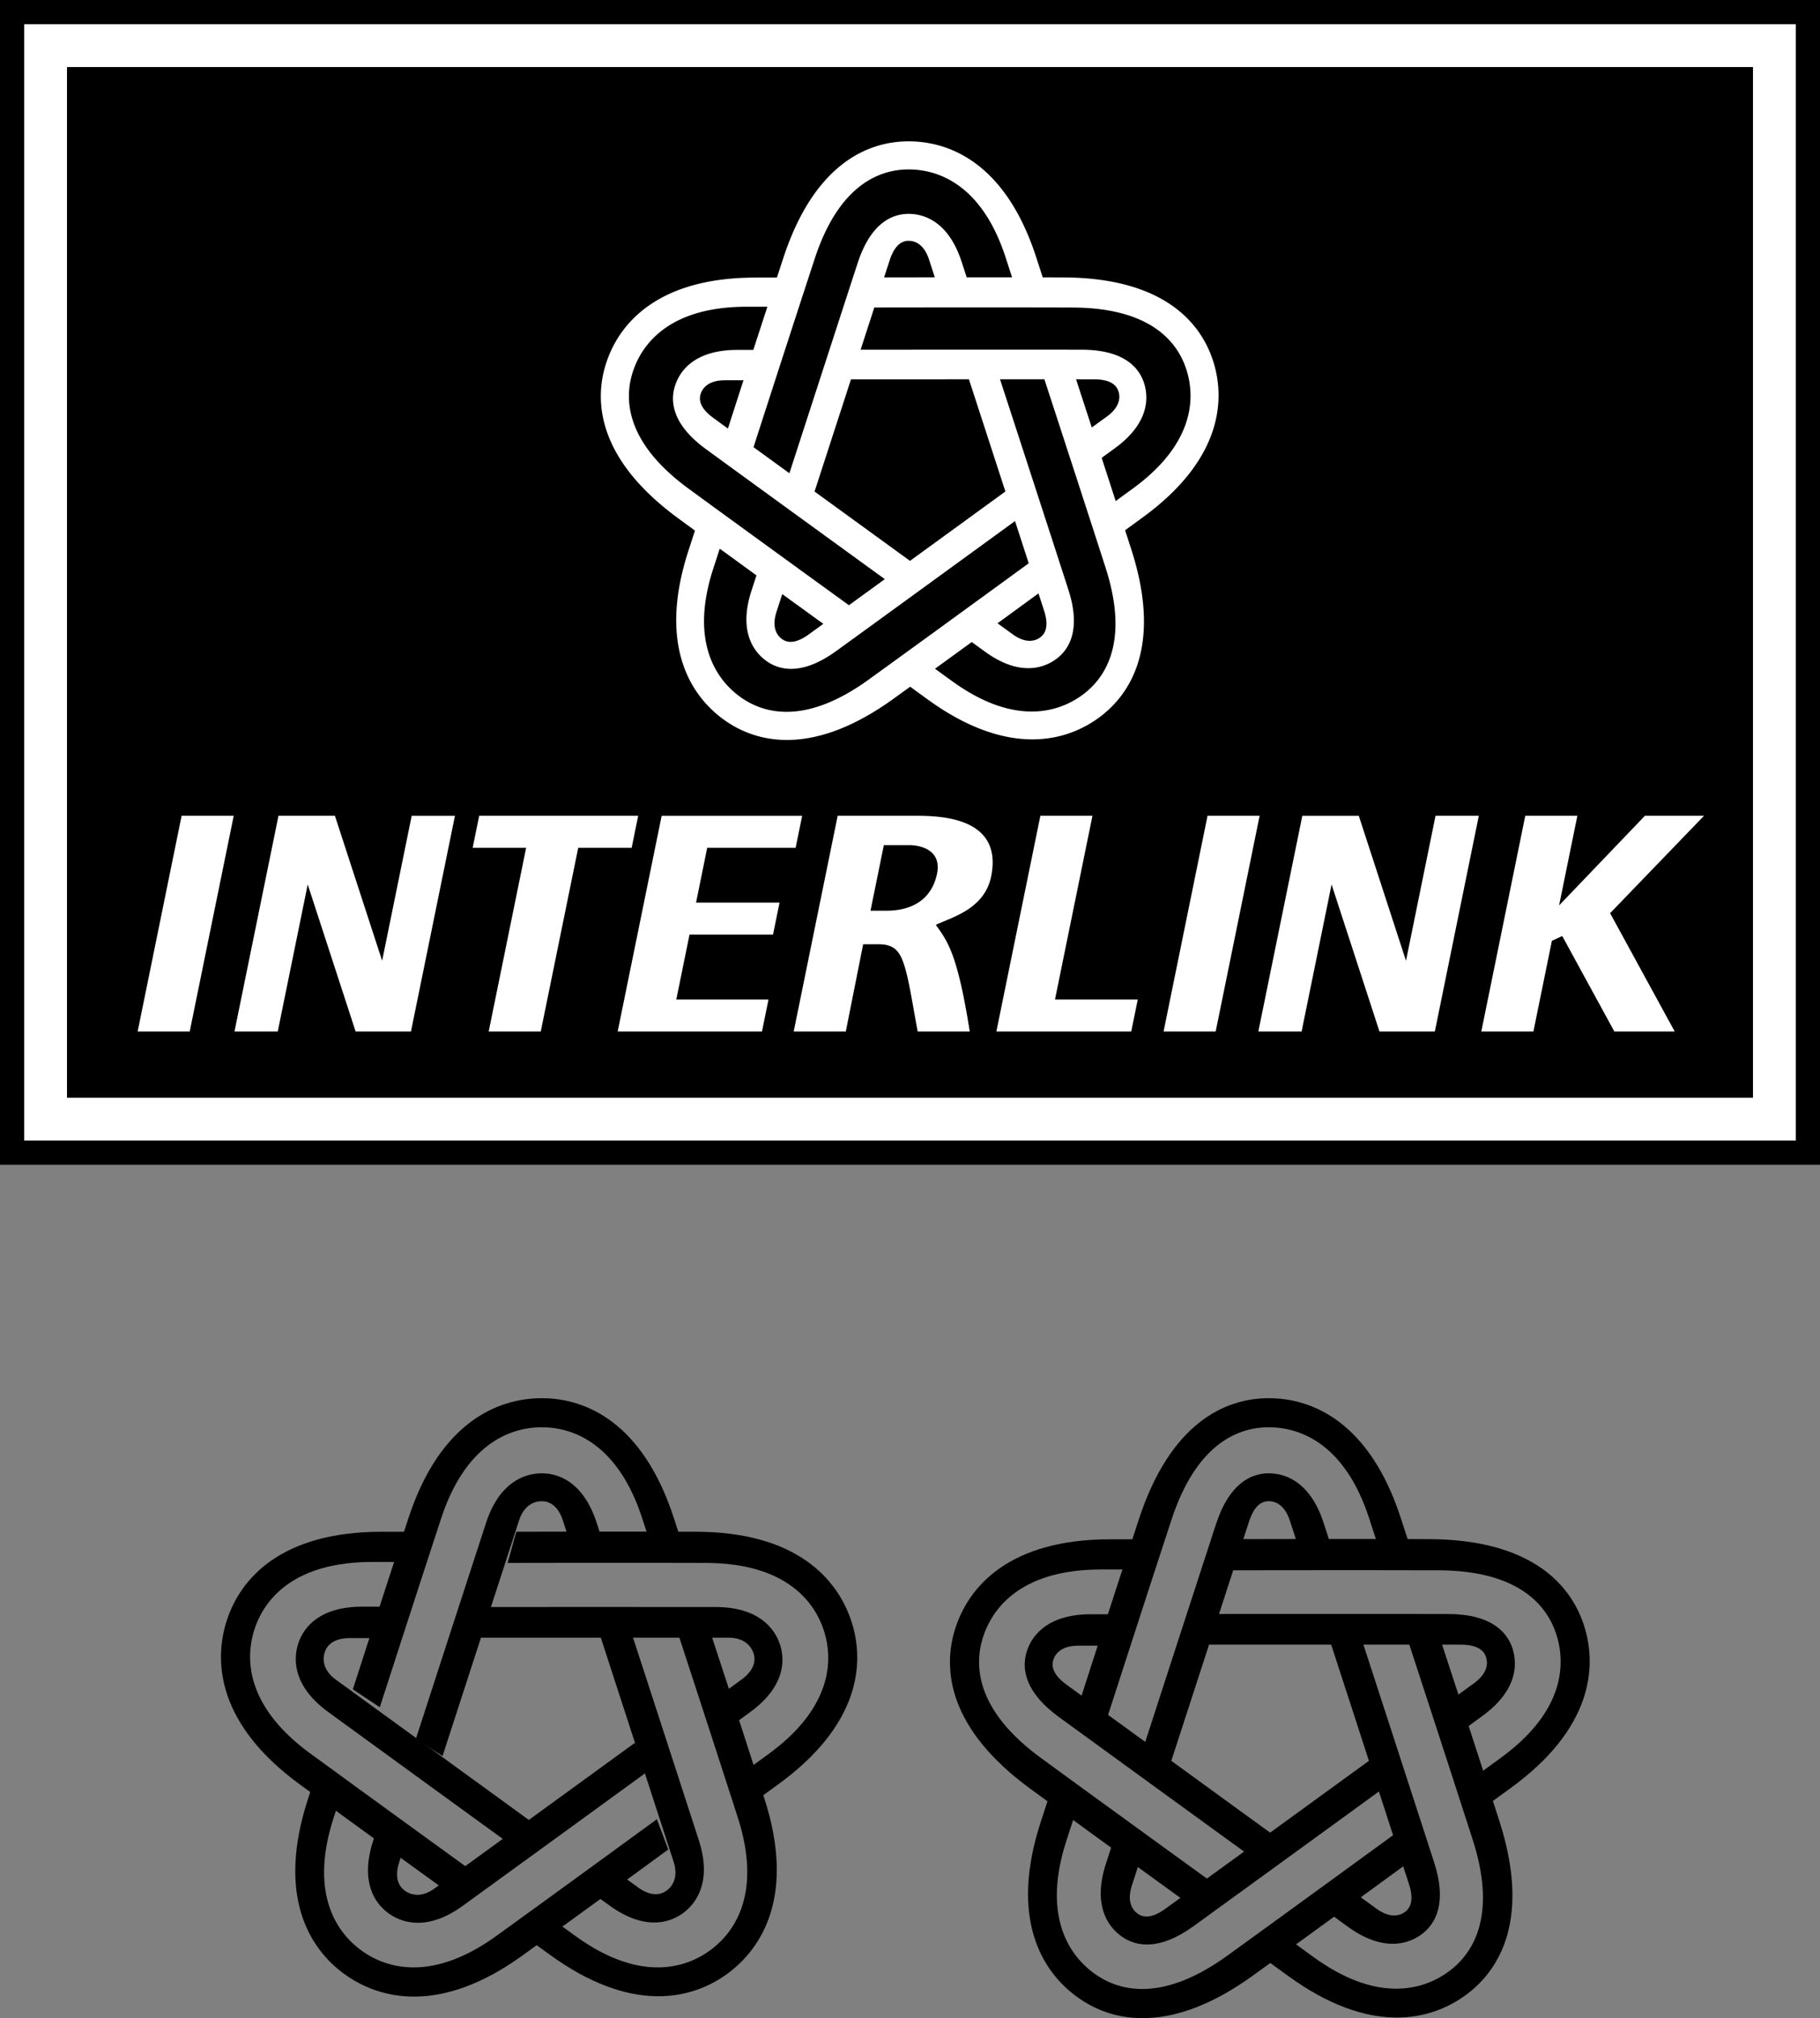 <svg xmlns="http://www.w3.org/2000/svg" width="270.467" height="299.81"><rect width="100%" height="100%" fill="#808080" stroke="none"/><path fill="#fff" d="M268.667 171.233V1.8H1.8v169.433h266.867"/><path fill="none" stroke="#000" stroke-width="3.6" d="M268.667 171.233V1.8H1.8v169.433Zm0 0"/><path d="M260.507 163.073V9.96H9.957v153.113h250.55"/><path fill="#fff" d="m34.73 121.194-6.536 32.04h-7.738l6.531-32.04h7.743m60.109 0H71.21l-.969 4.754h7.946l-5.563 27.285h7.738l5.567-27.285h7.941l.969-4.754m92.351 0-6.53 32.04h-7.743l6.531-32.04h7.743m66.035 0h-8.782l-12.75 13.313 2.715-13.313h-7.742l-6.531 32.04h7.742l2.746-13.47 1.54-.71 7.741 14.18h8.97l-9.599-17.575 13.95-14.465m-134.989 4.754.97-4.754h-20.88l-6.535 32.04h21.445l.97-4.754h-13.704l1.965-9.641h12.41l.969-4.754H103.44l1.656-8.137h13.14m38.544 22.532 5.567-27.286h-7.742l-6.536 32.04h20.043l.97-4.754H156.78m-95.601-27.286-4.39 21.532-7.016-21.532h-8.391l-6.535 32.04h6.43l4.453-21.844 7.117 21.843h8.226l6.535-32.039h-6.43m152.153 0-4.39 21.532-7.012-21.532h-8.395L187 153.234h6.43l4.453-21.844L205 153.233h8.23l6.532-32.039h-6.43m-88.849 0h10.59c3.278 0 14.055-.46 12.239 8.918-.961 4.961-5.918 6.16-8.239 7.282 1.758 2.48 3.2 4.238 5.04 15.84h-7.743c-.976-5.36-1.379-8.079-2.097-10.16-.72-2.079-1.68-2.801-3.762-2.801h-2.238l-2.579 12.96h-7.742zm4.88 14.098h2.351c3.926 0 6.719-1.738 7.52-5.418.796-3.68-2.563-4.32-4.083-4.32h-3.804l-1.985 9.738M180.26 53.57c-1.976-6.07-7.847-12.305-22.218-12.356a786.97 786.97 0 0 0-3.082-.008l-.977-3.008c-4.44-13.668-12.574-17.2-18.957-17.2-6.378 0-14.125 3.661-18.613 17.313a840.08 840.08 0 0 1-.96 2.926h-3.16c-14.372 0-20.243 6.645-22.216 12.715-1.972 6.066-.883 14.566 10.715 23.05l2.484 1.821c-.27.84-.648 1.996-.976 3.004-4.438 13.668.062 21.305 5.226 25.055 5.165 3.75 13.579 5.343 25.235-3.063.828-.597 1.664-1.199 2.5-1.804.71.52 1.695 1.234 2.555 1.859 11.625 8.445 20.285 6.523 25.445 2.773 5.16-3.754 9.273-11.265 4.883-24.949l-.946-2.93 2.559-1.859c11.625-8.445 12.473-17.273 10.504-23.34zm-59.175-15.172c3.414-10.38 9.094-13.227 13.941-13.227 4.852 0 11.04 2.684 14.418 13.074.32.98.676 2.086.957 2.953-2.324-.004-4.601-.004-6.746-.004a249.52 249.52 0 0 0-.746-2.293c-1.84-5.668-5.234-7.129-7.883-7.129-2.644 0-5.687 1.575-7.546 7.235-1.457 4.437-8.114 24.957-10.168 31.297l-5.332-3.875c1.468-4.547 6.425-19.88 9.105-28.032zm17.832 2.8c-3.285.004-5.953.008-7.531.012.437-1.355.738-2.27.832-2.559.726-2.218 1.773-2.878 2.808-2.878 1.04 0 2.32.585 3.043 2.804l.848 2.621zm-3.684 42.121-14.183-10.3 5.414-16.668c3.172-.004 10.371-.004 17.527-.004.98 3.011 3.207 9.863 5.418 16.668-2.562 1.863-8.386 6.097-14.176 10.304zm-27.058-19.656a441.04 441.04 0 0 1-2.176-1.586c-1.887-1.375-2.191-2.578-1.875-3.562.324-.985 1.277-2.024 3.61-2.024h2.753c-1.011 3.13-1.828 5.668-2.312 7.172zm-5.86 8.922c-8.816-6.45-9.769-12.73-8.273-17.344 1.5-4.613 5.965-9.672 16.89-9.672h3.106c-.722 2.211-1.426 4.38-2.09 6.414h-2.41c-5.96.004-8.394 2.782-9.215 5.297-.816 2.516-.261 5.899 4.551 9.414 3.766 2.758 21.223 15.43 26.617 19.344-1.906 1.383-3.726 2.707-5.332 3.871-3.867-2.8-16.918-12.254-23.843-17.324zm20.04 20.09c-1.157.84-1.934 1.402-2.18 1.578-1.89 1.367-3.129 1.29-3.965.68-.84-.61-1.531-1.836-.812-4.055.335-1.027.625-1.926.851-2.621 2.664 1.93 4.824 3.492 6.106 4.418zm6.675 8.328c-8.859 6.39-15.129 5.36-19.05 2.508-3.926-2.852-7.356-8.66-3.98-19.05l.96-2.954 5.457 3.969c-.215.656-.473 1.453-.746 2.293-1.844 5.668.047 8.843 2.187 10.398 2.141 1.555 5.528 2.07 10.36-1.418 3.789-2.73 21.23-15.418 26.621-19.34.73 2.246 1.426 4.383 2.035 6.27-3.86 2.816-16.883 12.3-23.844 17.324zm25.297-12.852.832 2.563c.711 2.223.254 3.371-.582 3.98-.84.61-2.219.891-4.11-.484-.874-.633-1.632-1.187-2.226-1.617 2.657-1.938 4.813-3.508 6.086-4.442zm6.48 15.122c-3.921 2.851-10.507 4.316-19.343-2.106-.84-.605-1.777-1.289-2.516-1.824 1.883-1.363 3.727-2.703 5.461-3.965.559.406 1.235.898 1.953 1.418 4.82 3.504 8.422 2.687 10.563 1.133 2.14-1.555 3.68-4.617 1.855-10.29-1.425-4.445-8.101-24.956-10.168-31.292h6.594c1.485 4.543 6.48 19.86 9.106 28.027 3.34 10.402.421 16.047-3.504 18.899zm-.898-46.926c1.426 0 2.387 0 2.692.004 2.336.008 3.289.797 3.61 1.781.32.984.155 2.387-1.731 3.758-.875.637-1.637 1.187-2.23 1.617-1.02-3.125-1.849-5.656-2.34-7.16zm5.89 18.086c-.718-2.211-1.417-4.38-2.081-6.418.558-.407 1.234-.899 1.95-1.418 4.823-3.504 5.16-7.184 4.343-9.7-.817-2.515-3.254-4.925-9.215-4.945-4.668-.015-26.238-.004-32.902 0a7218.07 7218.07 0 0 1 2.035-6.27c4.777-.007 20.89-.027 29.472.005 10.926.035 15.391 4.554 16.891 9.172 1.5 4.613.86 11.324-7.98 17.746l-2.512 1.828"/><path d="m110.237 263.46 3.93-2.855c9.152-6.649 9.816-13.606 8.266-18.383-1.555-4.778-6.18-10-17.492-10.04-10.516-.038-29.504 0-29.504 0l1.289-4.632s12.972-.047 26.804 0c14.883.05 20.965 7.055 23.008 13.34 2.043 6.281 1.164 15.426-10.875 24.176l-3.683 2.675-1.743-4.28"/><path d="M71.425 243.284s34.582-.008 36.828 0c2.414.008 3.402 1.313 3.734 2.332.332 1.02.164 2.473-1.789 3.89-1.953 1.419-3.37 2.446-3.64 2.65l1.343 4.788s1.633-1.183 3.528-2.562c4.996-3.629 5.344-7.438 4.496-10.047-.848-2.605-3.367-5.582-9.54-5.602-5.737-.019-33.78 0-33.78 0l-1.18 4.551m-11.262-11.246h-4.86c-11.312 0-15.937 5.235-17.487 10.012-1.555 4.777-.883 11.726 8.246 18.406 8.484 6.207 23.87 17.34 23.87 17.34l-3.765 2.988s-10.523-7.586-21.687-15.754c-12.008-8.789-12.817-18.03-10.774-24.316 2.043-6.281 8.125-13.16 23.008-13.164h4.555l-1.106 4.488"/><path d="M79.702 271.171s-27.98-20.32-29.793-21.645c-1.953-1.43-1.984-3.062-1.652-4.082.328-1.023 1.316-2.097 3.734-2.097 2.414 0 4.164.004 4.5 0l1.73-4.668h-4.363c-6.171 0-8.695 2.879-9.539 5.484-.847 2.61-.554 6.5 4.426 10.145 4.63 3.386 27.328 19.855 27.328 19.855l3.63-2.992"/><path d="M51.085 265.405s-.836 2.567-1.5 4.621c-3.496 10.758.055 16.774 4.117 19.727 4.067 2.953 10.88 4.461 20.055-2.156 8.527-6.153 23.867-17.344 23.867-17.344l1.68 4.504s-10.469 7.664-21.684 15.758c-12.07 8.707-21.11 6.617-26.457 2.734-5.344-3.887-10.008-11.797-5.41-25.953l1.406-4.328 3.926 2.437"/><path d="M94.343 258.913S66.37 279.245 64.55 280.562c-1.961 1.414-3.524.941-4.395.308-.867-.629-1.586-1.902-.836-4.199.743-2.297 1.29-3.96 1.391-4.281l-3.906-3.086s-.625 1.918-1.348 4.148c-1.906 5.867.051 9.156 2.266 10.77 2.219 1.61 6.011 2.535 11.015-1.078 4.653-3.356 27.329-19.856 27.329-19.856l-1.723-4.375"/><path d="M81.538 284.722s2.184 1.586 3.93 2.851c9.152 6.653 15.973 5.133 20.035 2.18 4.063-2.953 7.605-8.965 4.145-19.738-3.215-10.008-9.118-28.059-9.118-28.059l4.801-.203s4.055 12.324 8.285 25.492c4.551 14.168-.226 22.117-5.574 26.004-5.344 3.883-14.309 5.875-26.351-2.875l-3.684-2.676 3.531-2.976"/><path d="M88.73 241.573s10.695 32.887 11.382 35.024c.739 2.3-.195 3.644-1.062 4.273-.867.633-2.3.922-4.254-.5-1.953-1.418-3.367-2.449-3.64-2.644l-4.145 2.761s1.633 1.184 3.531 2.563c4.992 3.629 8.723 2.781 10.941 1.172 2.215-1.614 4.266-4.93 2.38-10.809-1.755-5.46-10.438-32.125-10.438-32.125l-4.695.285m8.214-11.383s-.836-2.566-1.5-4.62c-3.496-10.758-9.906-13.54-14.93-13.54-5.023 0-11.421 2.786-14.956 13.532-3.282 9.988-9.117 28.058-9.117 28.058l-4.004-2.656s3.964-12.352 8.28-25.492c4.65-14.137 13.188-17.762 19.798-17.762 6.61 0 15.031 3.66 19.629 17.816.62 1.91 1.41 4.329 1.41 4.329l-4.61.336"/><path d="M65.765 260.866s10.676-32.886 11.379-35.023c.754-2.297 2.297-2.832 3.37-2.832 1.075 0 2.403.605 3.15 2.906.745 2.293 1.28 3.961 1.39 4.281l4.972.2s-.625-1.918-1.347-4.149c-1.906-5.871-5.422-7.379-8.164-7.379s-6.352 1.48-8.278 7.344c-1.793 5.45-10.441 32.125-10.441 32.125l3.969 2.527m153.316 3.149s2.184-1.586 3.93-2.86c9.152-6.648 9.816-13.601 8.265-18.379-1.554-4.777-6.175-9.46-17.492-9.5-10.511-.035-31.941 0-31.941 0l1.289-4.628s15.41-.047 29.242 0c14.883.05 20.969 6.507 23.012 12.793 2.039 6.285 1.164 15.425-10.875 24.175-1.63 1.18-3.688 2.676-3.688 2.676l-1.742-4.277"/><path d="M177.94 244.323s36.91-.008 39.157 0c2.418.008 3.406.825 3.738 1.844.332 1.024.164 2.473-1.793 3.895-1.95 1.418-3.367 2.441-3.64 2.644l1.343 4.793 3.531-2.566c4.993-3.625 5.34-7.438 4.497-10.043-.848-2.606-3.372-5.102-9.543-5.121-5.735-.02-36.114 0-36.114 0l-1.175 4.554"/><path d="M204.972 230.19s-.832-2.566-1.5-4.62c-3.496-10.758-9.906-13.54-14.93-13.54-5.023 0-10.906 2.953-14.437 13.7-3.286 9.988-9.872 30.378-9.872 30.378l-4.003-2.656s4.714-14.672 9.035-27.812c4.648-14.137 12.668-17.93 19.277-17.93 6.61 0 15.031 3.66 19.633 17.816.617 1.91 1.406 4.329 1.406 4.329l-4.61.336"/><path d="M173.53 263.233s11.399-35.105 12.102-37.242c.754-2.293 1.836-2.98 2.91-2.98s2.402.605 3.149 2.906c.746 2.293 1.285 3.961 1.39 4.281l4.973.2s-.621-1.918-1.348-4.149c-1.906-5.871-5.422-7.379-8.164-7.379-2.738 0-5.89 1.63-7.816 7.492-1.793 5.45-11.16 34.348-11.16 34.348l3.964 2.523"/><path d="M168.444 233.16h-4.859c-11.312 0-15.934 5.234-17.488 10.011-1.551 4.777-.563 11.285 8.57 17.969 8.484 6.207 25.84 18.77 25.84 18.77l-3.766 2.991s-12.496-9.023-23.656-17.19c-12.012-8.79-13.137-17.587-11.098-23.872 2.043-6.285 8.125-13.168 23.008-13.168h4.555l-1.106 4.488"/><path d="M190.155 273.273s-29.867-21.692-31.68-23.02c-1.949-1.426-2.269-2.668-1.937-3.687.332-1.024 1.32-2.094 3.738-2.094 2.41-.004 4.165 0 4.5-.004l1.73-4.664h-4.362c-6.172 0-8.696 2.875-9.543 5.48-.844 2.61-.27 6.11 4.71 9.754 4.63 3.387 29.22 21.227 29.22 21.227l3.624-2.993"/><path d="M159.98 268.816s-.832 2.566-1.5 4.617c-3.497 10.761.054 16.777 4.12 19.73 4.063 2.953 10.555 4.02 19.731-2.597 8.527-6.153 25.84-18.774 25.84-18.774l1.68 4.5s-12.442 9.098-23.657 17.191c-12.07 8.708-20.789 7.06-26.132 3.172-5.348-3.882-10.012-11.793-5.414-25.949.62-1.91 1.41-4.328 1.41-4.328l3.922 2.438"/><path d="M204.839 260.562s-29.856 21.703-31.68 23.015c-1.96 1.414-3.238 1.332-4.105.703-.871-.629-1.586-1.902-.84-4.203.746-2.293 1.289-3.957 1.39-4.281l-3.906-3.082s-.62 1.918-1.347 4.144c-1.907 5.872.05 9.16 2.27 10.77 2.214 1.613 5.722 2.145 10.726-1.465 4.652-3.355 29.219-21.226 29.219-21.226l-1.727-4.375"/><path d="m191.276 287.882 3.93 2.855c9.152 6.649 15.973 5.133 20.035 2.18 4.063-2.953 7.086-8.8 3.63-19.57-3.216-10.012-9.872-30.375-9.872-30.375l4.8-.207s4.81 14.64 9.036 27.808c4.55 14.172.29 21.953-5.055 25.836-5.343 3.887-14.312 5.875-26.351-2.87l-3.684-2.677 3.531-2.98"/><path d="M197.288 242.667s11.414 35.106 12.102 37.242c.738 2.301.265 3.496-.602 4.125-.87.63-2.3.918-4.254-.5-1.953-1.418-3.367-2.449-3.64-2.644l-4.145 2.758s1.633 1.187 3.531 2.562c4.993 3.629 8.723 2.785 10.942 1.172 2.215-1.61 3.808-4.781 1.922-10.656-1.754-5.461-11.16-34.344-11.16-34.344l-4.696.285"/></svg>
